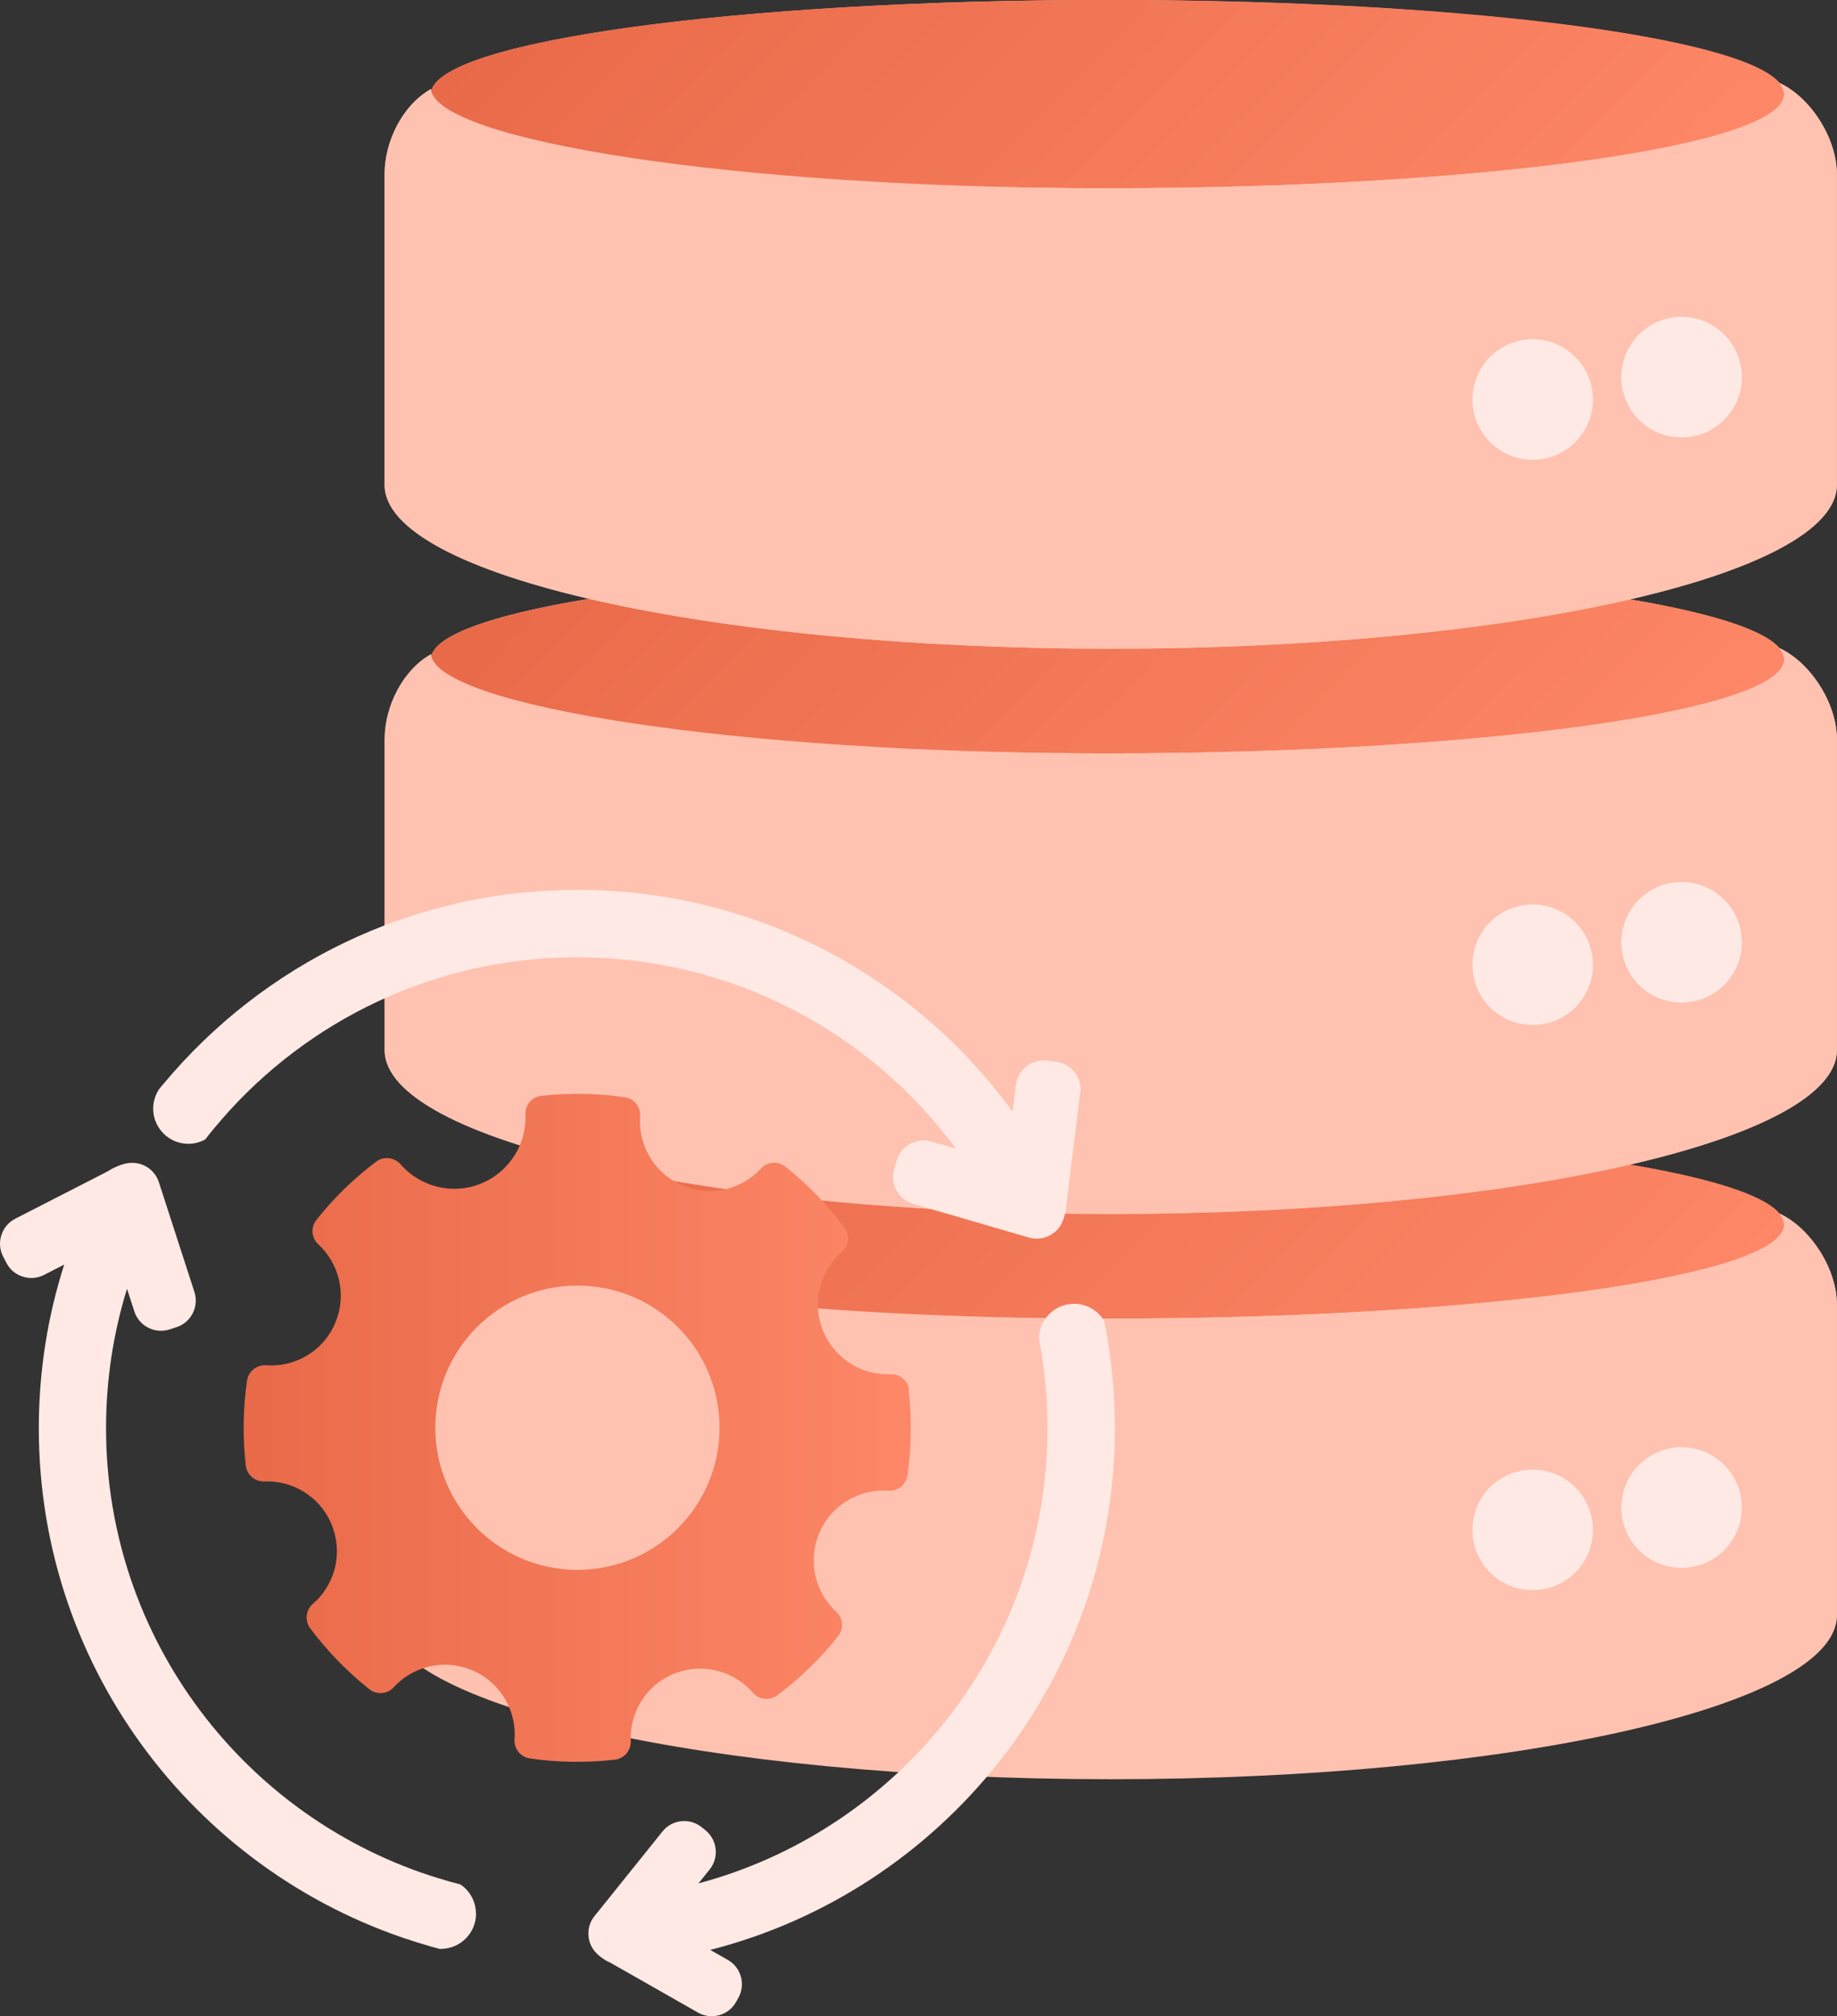 <?xml version="1.0" encoding="UTF-8"?>
<svg id="Layer_1" data-name="Layer 1" xmlns="http://www.w3.org/2000/svg" xmlns:xlink="http://www.w3.org/1999/xlink" viewBox="0 0 182.26 200">
  <rect x="0" y="0" width="182.26" height="200" fill="#333333" stroke="none"/>
  <defs>
    <style>
      .cls-1 {
        fill: url(#linear-gradient-2);
      }

      .cls-2 {
        fill: #ffc2b0;
      }

      .cls-3 {
        fill: url(#linear-gradient-4);
      }

      .cls-4 {
        fill: url(#linear-gradient-3);
      }

      .cls-5 {
        fill: #ffe9e4;
      }

      .cls-6 {
        fill: url(#linear-gradient);
      }
    </style>
    <linearGradient id="linear-gradient" x1="75.99" y1="87.57" x2="143.78" y2="155.36" gradientUnits="userSpaceOnUse">
      <stop offset="0" stop-color="#e96a49"/>
      <stop offset="1" stop-color="#fd8767"/>
    </linearGradient>
    <linearGradient id="linear-gradient-2" x1="75.99" y1="31.51" x2="143.78" y2="99.29" xlink:href="#linear-gradient"/>
    <linearGradient id="linear-gradient-3" x1="75.99" y1="-24.56" x2="143.78" y2="43.23" xlink:href="#linear-gradient"/>
    <linearGradient id="linear-gradient-4" x1="24.18" y1="141.62" x2="90.41" y2="141.62" xlink:href="#linear-gradient"/>
  </defs>
  <g id="V_2">
    <g>
      <path class="cls-2" d="M176.53,120.41c-4.01-4.6-32.32-8.16-66.65-8.16-36.34,0-65.94,3.99-67.09,8.98-.02-.07-.03-.13-.04-.19-2.74,1.52-4.59,5.07-4.59,8.39v30.65c0,8.92,32.26,16.16,72.05,16.16s72.04-7.24,72.04-16.16v-30.65c0-3.58-2.64-7.62-5.73-9.02ZM177,121.35s.02.1.02.14c-.03-.16-.15-.65-.47-1.05.25.3.4.6.45.91Z"/>
      <path class="cls-6" d="M177.01,121.47c0,5.15-30.06,9.33-67.13,9.33s-66.55-4.1-67.12-9.18c0-.05-.01-.1-.01-.15,0-5.16,30.06-9.34,67.13-9.34s66.41,4.08,67.12,9.15c.01.06.02.13.02.19Z"/>
      <path class="cls-2" d="M176.53,120.34c.37.47.49,1.07.49,1.13,0,5.15-30.06,9.33-67.13,9.33s-66.56-4.74-67.13-9.82c-2.74,1.53-4.59,5.1-4.59,8.44v30.82c0,8.97,32.25,16.25,72.04,16.25s72.04-7.28,72.04-16.25v-30.82c0-3.6-2.64-7.66-5.73-9.07ZM152.07,157.73c-3.3,0-5.98-2.67-5.98-5.98,0-2.24,1.22-4.18,3.04-5.2.87-.49,1.87-.77,2.93-.77,1.77,0,3.37.77,4.46,2,.94,1.05,1.52,2.44,1.52,3.97,0,3.3-2.67,5.98-5.98,5.98ZM172.3,151.98c-.93,2.09-3.03,3.54-5.46,3.54-3.3,0-5.98-2.67-5.98-5.98,0-.29.02-.58.07-.86.41-2.89,2.9-5.12,5.91-5.12,3.3,0,5.98,2.68,5.98,5.98,0,.87-.19,1.69-.52,2.43Z"/>
      <path class="cls-5" d="M158.05,151.75c0,3.3-2.67,5.98-5.98,5.98s-5.98-2.67-5.98-5.98c0-2.24,1.22-4.18,3.04-5.2.87-.49,1.87-.77,2.93-.77,1.77,0,3.37.77,4.46,2,.94,1.05,1.52,2.44,1.52,3.97Z"/>
      <path class="cls-5" d="M172.82,149.55c0,.87-.19,1.69-.52,2.43-.93,2.09-3.03,3.54-5.46,3.54-3.3,0-5.98-2.67-5.98-5.98,0-.29.02-.58.07-.86.41-2.89,2.9-5.12,5.91-5.12,3.3,0,5.98,2.68,5.98,5.98Z"/>
      <path class="cls-2" d="M176.53,64.27c-4.01-4.62-32.32-8.21-66.65-8.21-36.34,0-65.94,4.02-67.09,9.03-.02-.07-.03-.13-.04-.19-2.74,1.53-4.59,5.1-4.59,8.44v30.82c0,8.97,32.26,16.25,72.05,16.25s72.04-7.28,72.04-16.25v-30.82c0-3.6-2.64-7.66-5.73-9.07ZM177,65.21s.02.1.02.14c-.03-.16-.15-.65-.47-1.06.25.3.4.61.45.92Z"/>
      <path class="cls-1" d="M177.01,65.4c0,5.15-30.06,9.33-67.13,9.33s-66.55-4.1-67.12-9.18c0-.05-.01-.1-.01-.15,0-5.16,30.06-9.34,67.13-9.34s66.41,4.08,67.12,9.15c.01.06.02.13.02.19Z"/>
      <path class="cls-2" d="M176.53,64.27c.37.47.49,1.07.49,1.13,0,5.15-30.06,9.33-67.13,9.33s-66.56-4.74-67.13-9.82c-2.74,1.53-4.59,5.1-4.59,8.44v30.82c0,8.97,32.25,16.25,72.04,16.25s72.04-7.28,72.04-16.25v-30.82c0-3.6-2.64-7.66-5.73-9.07ZM152.07,101.66c-3.3,0-5.98-2.67-5.98-5.98,0-2.24,1.22-4.18,3.04-5.2.87-.49,1.87-.77,2.93-.77,1.77,0,3.37.77,4.46,2,.94,1.05,1.52,2.44,1.52,3.97,0,3.3-2.67,5.98-5.98,5.98ZM172.3,95.91c-.93,2.09-3.03,3.54-5.46,3.54-3.3,0-5.98-2.67-5.98-5.98,0-.29.02-.58.07-.86.41-2.89,2.9-5.12,5.91-5.12,3.3,0,5.98,2.68,5.98,5.98,0,.87-.19,1.69-.52,2.43Z"/>
      <path class="cls-5" d="M158.05,95.69c0,3.3-2.67,5.98-5.98,5.98s-5.98-2.67-5.98-5.98c0-2.24,1.22-4.18,3.04-5.2.87-.49,1.87-.77,2.93-.77,1.77,0,3.37.77,4.46,2,.94,1.05,1.52,2.44,1.52,3.97Z"/>
      <path class="cls-5" d="M172.82,93.48c0,.87-.19,1.69-.52,2.43-.93,2.09-3.03,3.54-5.46,3.54-3.3,0-5.98-2.67-5.98-5.98,0-.29.02-.58.07-.86.41-2.89,2.9-5.12,5.91-5.12,3.3,0,5.98,2.68,5.98,5.98Z"/>
      <path class="cls-2" d="M176.53,8.21C172.52,3.59,144.21,0,109.88,0,73.54,0,43.94,4.02,42.79,9.03c-.02-.07-.03-.13-.04-.19-2.74,1.53-4.59,5.1-4.59,8.44v30.82c0,8.97,32.26,16.25,72.05,16.25s72.04-7.28,72.04-16.25v-30.82c0-3.6-2.64-7.66-5.73-9.07ZM177,9.15s.02.1.02.14c-.03-.16-.15-.65-.47-1.06.25.3.4.61.45.92Z"/>
      <path class="cls-4" d="M177.01,9.34c0,5.15-30.06,9.33-67.13,9.33S43.33,14.57,42.76,9.48c0-.05-.01-.1-.01-.15,0-5.16,30.06-9.34,67.13-9.34s66.41,4.08,67.12,9.15c.01.06.02.13.02.19Z"/>
      <path class="cls-2" d="M176.53,8.21c.37.47.49,1.07.49,1.13,0,5.15-30.06,9.33-67.13,9.33S43.32,13.93,42.75,8.84c-2.74,1.53-4.59,5.1-4.59,8.44v30.82c0,8.97,32.25,16.25,72.04,16.25s72.04-7.28,72.04-16.25v-30.82c0-3.6-2.64-7.66-5.73-9.07ZM152.07,45.6c-3.3,0-5.98-2.67-5.98-5.98,0-2.24,1.22-4.18,3.04-5.2.87-.49,1.87-.77,2.93-.77,1.77,0,3.37.77,4.46,2,.94,1.05,1.52,2.44,1.52,3.97,0,3.3-2.67,5.98-5.98,5.98ZM172.3,39.85c-.93,2.09-3.03,3.54-5.46,3.54-3.3,0-5.98-2.67-5.98-5.98,0-.29.02-.58.07-.86.41-2.89,2.9-5.12,5.91-5.12,3.3,0,5.98,2.68,5.98,5.98,0,.87-.19,1.69-.52,2.43Z"/>
      <path class="cls-5" d="M158.05,39.62c0,3.3-2.67,5.98-5.98,5.98s-5.98-2.67-5.98-5.98c0-2.24,1.22-4.18,3.04-5.2.87-.49,1.87-.77,2.93-.77,1.77,0,3.37.77,4.46,2,.94,1.05,1.52,2.44,1.52,3.97Z"/>
      <path class="cls-5" d="M172.82,37.42c0,.87-.19,1.69-.52,2.43-.93,2.09-3.03,3.54-5.46,3.54-3.3,0-5.98-2.67-5.98-5.98,0-.29.02-.58.07-.86.41-2.89,2.9-5.12,5.91-5.12,3.3,0,5.98,2.68,5.98,5.98Z"/>
    </g>
    <g>
      <path class="cls-3" d="M90.2,137.89c-.1-.93-.91-1.61-1.84-1.57-2.77.12-5.43-1.46-6.61-4.11h0c-.04-.09-.07-.17-.11-.25-.04-.09-.07-.18-.1-.27,0-.01-.01-.03-.02-.05-.94-2.72-.07-5.66,2.01-7.46.71-.61.82-1.66.26-2.41-1.67-2.23-3.63-4.27-5.87-6.05-.73-.58-1.79-.5-2.42.19-1.88,2.05-4.88,2.82-7.59,1.76-.08-.03-.16-.06-.24-.09-.1-.04-.2-.09-.29-.14-2.59-1.26-4.07-3.96-3.87-6.71.07-.93-.6-1.76-1.52-1.89-2.77-.4-5.54-.44-8.26-.14-.93.1-1.64.89-1.6,1.82.12,2.5-1.12,4.93-3.27,6.3-.36.23-.76.43-1.18.6-.41.17-.84.29-1.25.37-2.49.49-5.04-.41-6.67-2.28-.63-.71-1.68-.85-2.44-.28-2.19,1.65-4.19,3.58-5.93,5.78-.58.73-.5,1.79.19,2.42,2.04,1.88,2.82,4.88,1.76,7.6-.03.08-.06.16-.1.24-.04.1-.09.2-.13.3-1.26,2.59-3.96,4.06-6.71,3.86-.93-.06-1.76.6-1.89,1.52-.41,2.83-.44,5.66-.12,8.43.1.92.91,1.61,1.84,1.57,2.76-.11,5.41,1.44,6.59,4.08.04.09.08.19.12.29.04.1.07.2.11.3,0,0,0,.01,0,.02.94,2.72.07,5.66-2.01,7.46-.71.61-.82,1.66-.27,2.41,1.67,2.24,3.64,4.27,5.87,6.05.73.58,1.79.5,2.42-.19,1.88-2.05,4.88-2.83,7.59-1.76.08.03.16.06.24.09.1.04.2.09.29.13,2.59,1.26,4.07,3.96,3.87,6.7-.07.93.6,1.76,1.52,1.9,2.83.4,5.66.44,8.43.12.93-.1,1.61-.91,1.58-1.84-.12-2.75,1.43-5.41,4.06-6.59.1-.04.19-.08.29-.12.1-.04.2-.07.3-.11,0,0,.01,0,.01,0,2.72-.93,5.66-.06,7.46,2.02.61.7,1.66.82,2.41.26,2.24-1.67,4.28-3.64,6.05-5.87.58-.73.5-1.79-.19-2.42-2.05-1.88-2.82-4.88-1.77-7.6.03-.08.06-.16.1-.24.04-.1.09-.2.13-.3,1.26-2.59,3.96-4.06,6.71-3.87.93.06,1.76-.6,1.89-1.52.41-2.82.44-5.66.12-8.43ZM57.29,155.72c-7.78,0-14.1-6.31-14.1-14.1s6.31-14.1,14.1-14.1,14.1,6.31,14.1,14.1-6.31,14.1-14.1,14.1Z"/>
      <g>
        <g>
          <path class="cls-5" d="M47.23,189.83c0,1.93-1.57,3.49-3.5,3.49-.02,0-.05,0-.07,0,0,0-.01,0-.02,0,0,0-.01,0-.02,0-.54-.14-1.09-.29-1.62-.46h0c-22.06-6.56-38.15-27-38.15-51.19,0-5.66.88-11.11,2.52-16.23l-2.01,1.03c-1.35.69-3.04.15-3.73-1.21l-.33-.64c-.69-1.35-.15-3.03,1.21-3.73l8.65-4.43.57-.3.97-.5h0l.57-.18c.16-.05.32-.09.48-.11,1.3-.18,2.59.6,3.01,1.89l.59,1.82h0s2.94,9.08,2.94,9.08c.47,1.45-.33,3.02-1.78,3.49l-.69.22c-1.45.47-3.02-.33-3.49-1.78l-.73-2.25c-1.35,4.37-2.08,9.01-2.08,13.82,0,21.04,13.91,38.83,33.04,44.67h.02c.7.22,1.39.42,2.11.6.92.63,1.53,1.69,1.53,2.89Z"/>
          <path class="cls-5" d="M12.76,115.39c-.16.02-.32.06-.48.11l-.57.18c.34-.17.69-.27,1.05-.29Z"/>
          <path class="cls-5" d="M11.71,115.68l-.97.5c.25-.19.54-.35.86-.46l.11-.04Z"/>
        </g>
        <g>
          <path class="cls-5" d="M59.76,194.23c-.21-.13-.39-.28-.54-.46.06.07.13.13.21.19l.34.27Z"/>
          <path class="cls-5" d="M70.47,193.42l1.74.99c1.33.75,1.79,2.45,1.04,3.78l-.23.41c-.75,1.33-2.45,1.79-3.78,1.03l-8.24-4.69-.47-.27-.66-.37s-.08-.05-.12-.07l-.34-.27c-.07-.06-.14-.12-.21-.19-1-.98-1.11-2.6-.22-3.7l1.44-1.79h0l5.31-6.61c.95-1.19,2.7-1.38,3.89-.42l.37.3c1.18.95,1.38,2.7.42,3.89l-1.11,1.38c19.94-5.32,34.63-23.52,34.63-45.14,0-2.6-.21-5.16-.63-7.64h0c-.06-.41-.13-.81-.22-1.21v-.02c.01-1.93,1.57-3.48,3.49-3.48,1.26,0,2.36.67,2.97,1.67t0,0c.17.83.32,1.67.45,2.52t0,.01c.41,2.65.62,5.38.62,8.15,0,24.92-17.08,45.87-40.18,51.75Z"/>
          <path class="cls-5" d="M60.54,194.68c-.26-.09-.52-.23-.75-.42l-.03-.02s.08.05.12.07l.66.37Z"/>
        </g>
        <path class="cls-5" d="M107.17,108.41l-1.3,10.56-.06.46-.09.78-.19.66c-.06.19-.13.37-.22.54-.61,1.13-1.94,1.71-3.21,1.35l-2.44-.71-9.05-2.63c-1.46-.42-2.32-1.97-1.89-3.43l.25-.87c.42-1.46,1.97-2.31,3.43-1.89l2.45.71c-8.51-11.52-22.17-18.98-37.59-18.98-14.06,0-26.68,6.21-35.24,16.05-.57.66-1.13,1.33-1.66,2.02h0c-.5.27-1.06.43-1.67.43-1.93,0-3.49-1.56-3.49-3.49,0-.71.22-1.37.58-1.92,0-.01.01-.02.02-.03.15-.19.3-.37.46-.55,9.79-11.73,24.53-19.2,41.01-19.2,17.76,0,33.5,8.67,43.2,22.01l.33-2.66c.18-1.51,1.57-2.6,3.09-2.41l.9.11c1.51.19,2.6,1.58,2.41,3.09Z"/>
      </g>
    </g>
  </g>
</svg>